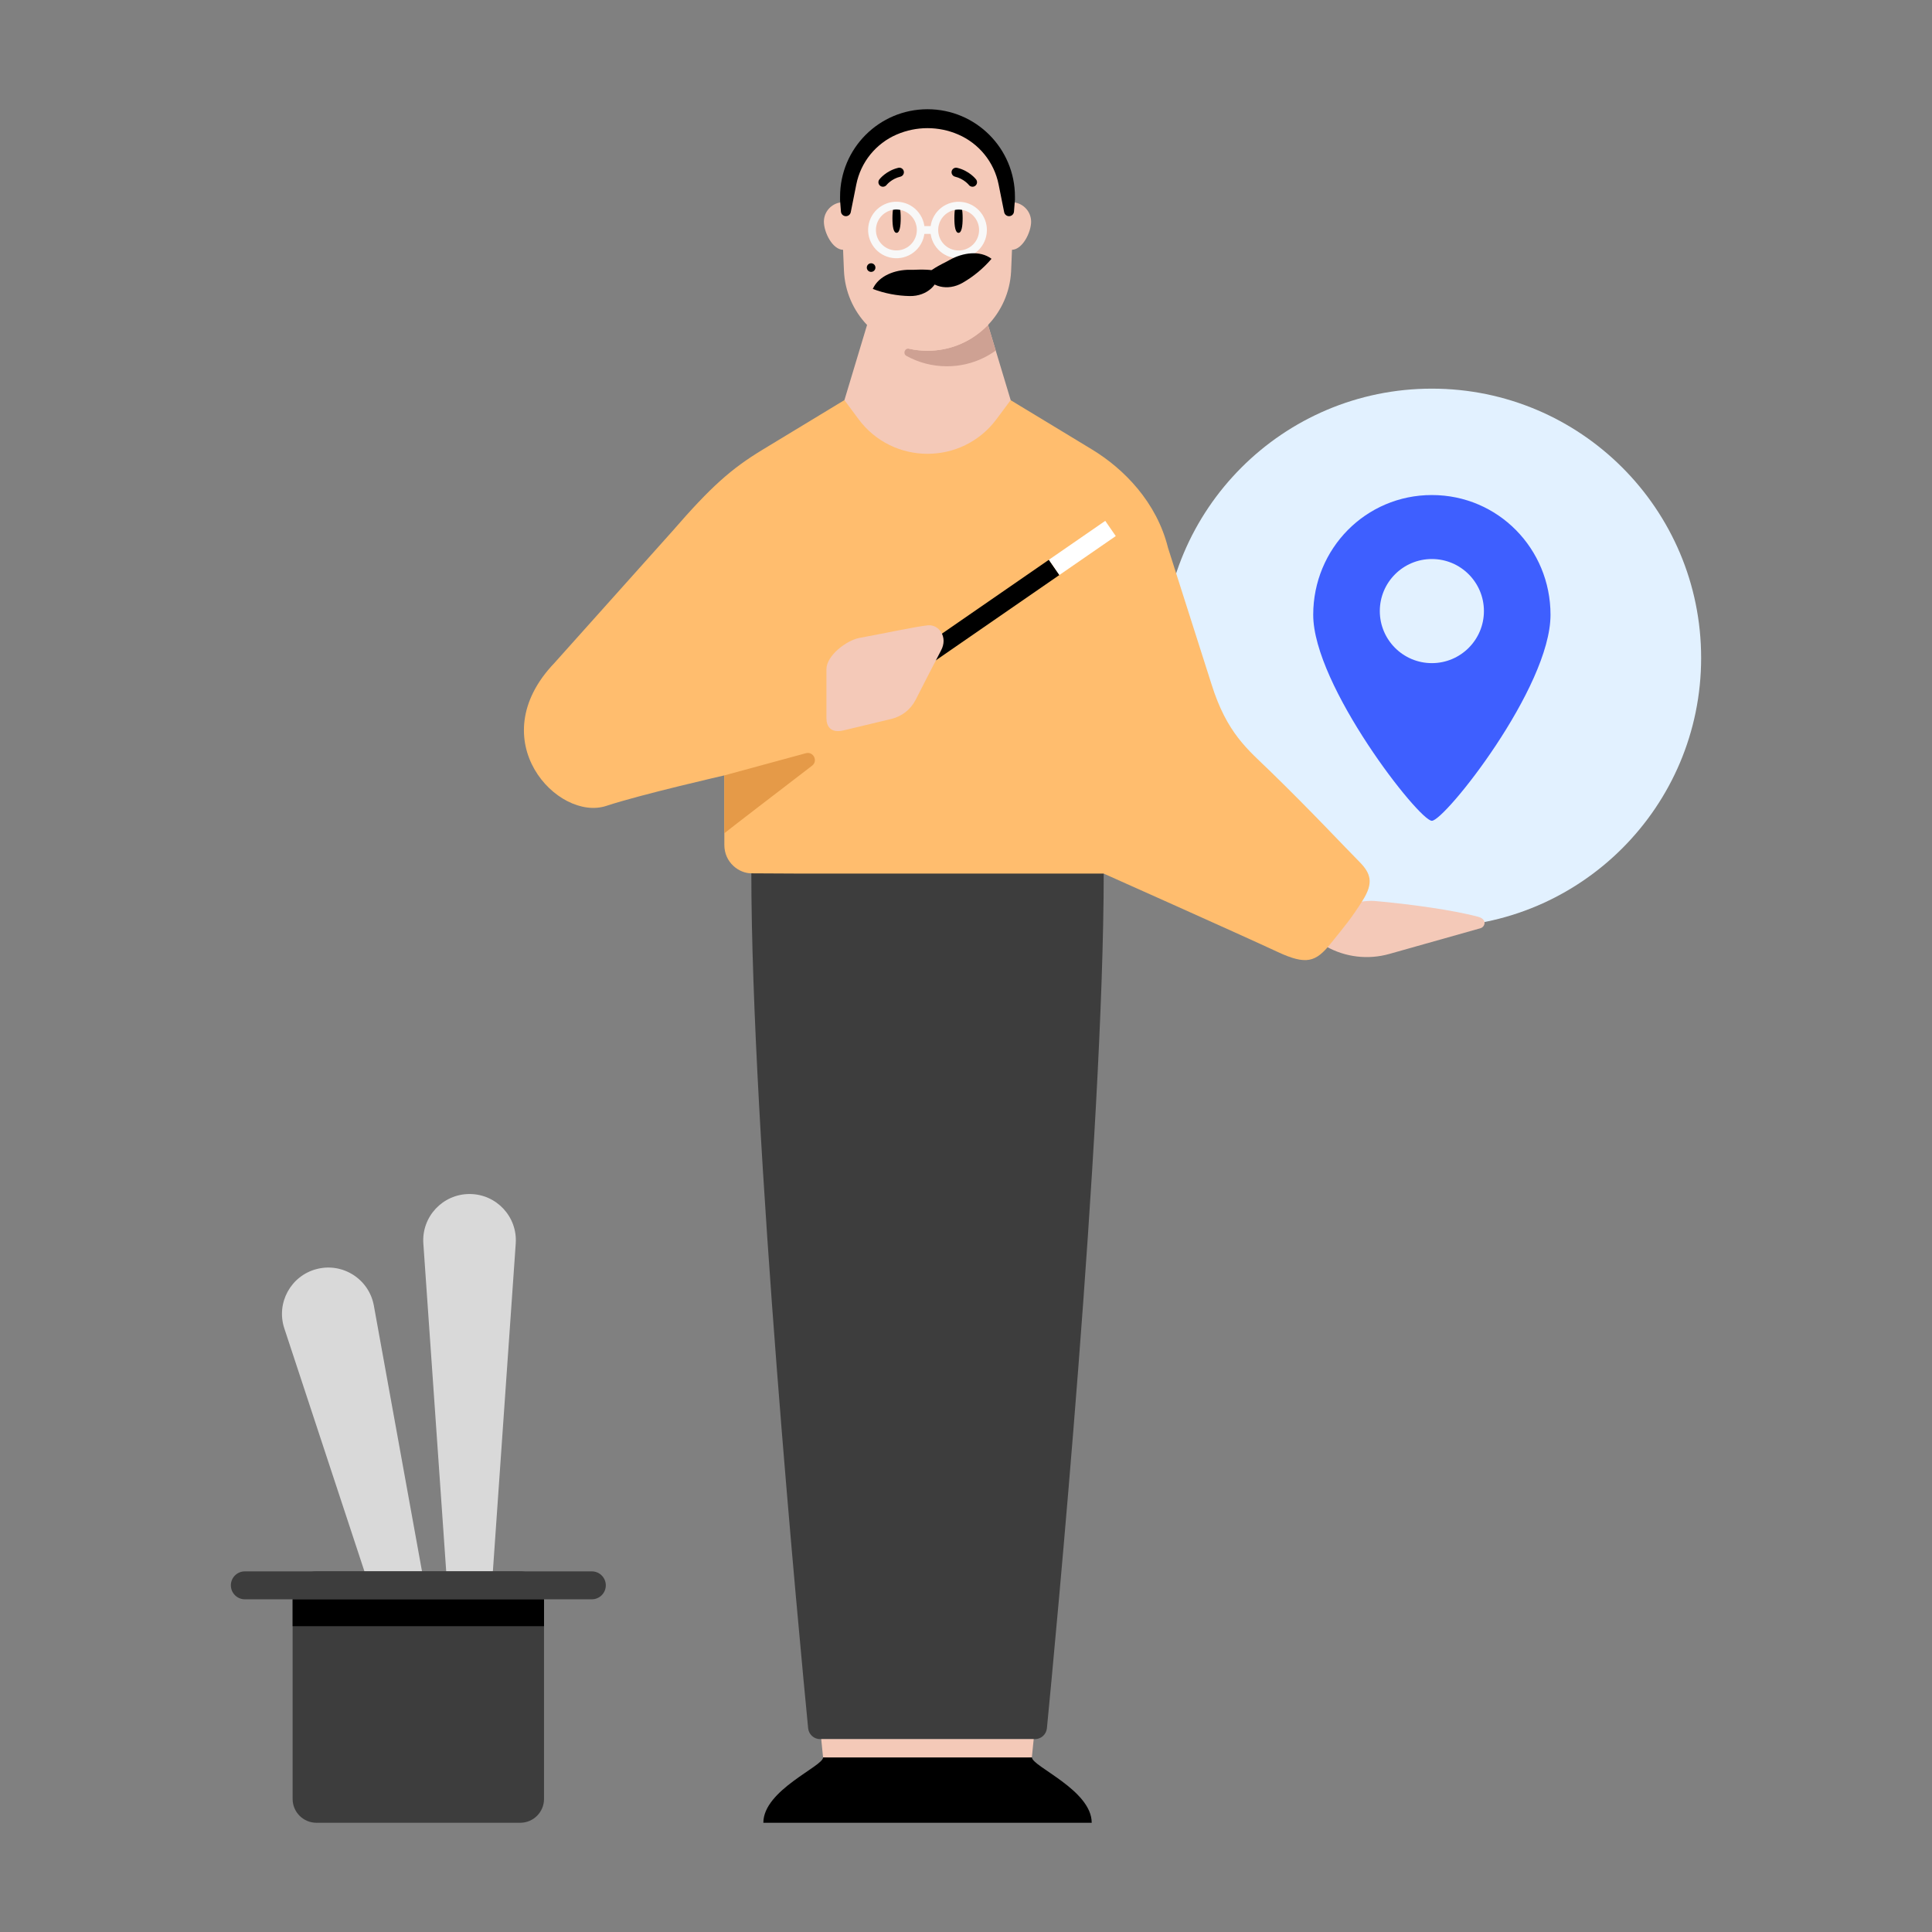 <svg width="555" height="555" viewBox="0 0 555 555" fill="none" xmlns="http://www.w3.org/2000/svg">
<rect x="0" y="0" width="555" height="555" fill="#808080" stroke="none"/>
<path d="M121.614 357.227C121.078 349.535 127.173 343 134.884 343C142.595 343 148.69 349.535 148.153 357.227L141.371 454.486H128.396L121.614 357.227Z" fill="#D9D9D9"/>
<path d="M81.674 381.596C79.259 374.273 83.557 366.438 91.03 364.539C98.503 362.64 106.021 367.472 107.395 375.059L124.778 470.992L112.203 474.188L81.674 381.596Z" fill="#D9D9D9"/>
<path d="M488.68 188.997C488.68 231.717 454.049 266.348 411.329 266.348C368.609 266.348 333.978 231.717 333.978 188.997C333.978 146.277 368.609 111.646 411.329 111.646C454.049 111.646 488.68 146.277 488.68 188.997Z" fill="#E2F1FF"/>
<path d="M394.744 258.806C404.862 259.68 417.863 261.49 424.766 263.403C425.955 263.731 426.839 264.636 426.324 265.756C426.119 266.195 425.734 266.528 425.269 266.659L399.086 274.042C393.004 275.757 386.487 274.987 380.971 271.898L379.663 271.165C379.663 271.165 382.287 266.479 384.014 263.395C386.493 258.969 392.87 258.648 394.745 258.812L394.744 258.806Z" fill="#F4C9B8"/>
<path d="M317.062 250.513C317.062 325.866 303.013 473.184 300.742 496.462C300.569 498.245 299.076 499.594 297.288 499.594H235.606C233.818 499.594 232.324 498.245 232.152 496.462C229.886 473.184 215.832 325.866 215.832 250.513L266.097 242.839V242.711L266.441 242.772H266.458L266.802 242.711V242.839L317.067 250.513H317.062Z" fill="#3D3D3D"/>
<path d="M391.409 258.731C388.144 263.879 386.439 265.878 382.219 271.109C377.998 276.339 375.305 277.322 367.004 273.452C356.298 268.46 317.055 250.952 317.055 250.952H230.041C230.041 250.952 218.769 250.879 215.831 250.879C212.327 250.879 208.079 247.82 208.079 242.706V222.748C208.079 222.748 183.997 228.251 174.185 231.5C160.263 236.114 138.041 212.625 159.297 190.419L193.175 152.565C204.142 139.921 209.956 134.69 219.196 129.104L228.009 123.762L238.609 117.338L247.272 112.09L272.904 111.79L284.865 111.651L292.972 116.56L305.194 123.962L313.668 129.104C322.897 134.69 332.287 144.275 335.541 157.396L348.024 196.544C352.455 210.699 358.458 215.296 364.899 221.555C376.566 232.888 386.533 243.577 390.381 247.431C393.83 250.879 394.674 253.584 391.409 258.731Z" fill="#FFBD6E"/>
<path d="M290.334 114.939L286.269 120.403C276.374 133.702 256.45 133.68 246.588 120.358L242.573 114.939L249.076 93.36L256.511 68.705H276.402L290.334 114.939Z" fill="#F4C9B8"/>
<path d="M286.048 100.701C284.932 101.506 283.738 102.222 282.483 102.828C279.318 104.366 275.758 105.221 272.01 105.221C267.796 105.221 263.831 104.138 260.377 102.228C259.277 101.617 259.922 99.912 261.154 100.184C262.853 100.567 264.625 100.767 266.43 100.767C273.254 100.767 279.44 97.919 283.816 93.332L286.037 100.701H286.048Z" fill="#CEA193"/>
<path d="M247.805 63.669C247.805 66.745 245.317 71.759 242.241 71.759H242.18C239.126 71.698 236.677 66.728 236.677 63.669C236.677 60.814 238.837 58.454 241.63 58.127C241.835 58.127 242.035 58.105 242.241 58.105C243.768 58.105 245.134 58.715 246.133 59.693C247.172 60.709 247.805 62.119 247.805 63.663V63.669Z" fill="#F4C9B8"/>
<path d="M296.208 63.669C296.208 66.723 293.743 71.692 290.705 71.759H290.644C288.14 71.759 286.019 68.416 285.324 65.523C285.163 64.851 285.08 64.24 285.08 63.669C285.08 60.614 287.568 58.105 290.644 58.105C290.85 58.105 291.033 58.127 291.233 58.127C291.233 58.127 291.233 58.149 291.255 58.127C294.026 58.454 296.203 60.814 296.203 63.669H296.208Z" fill="#F4C9B8"/>
<path d="M291.302 56.233C291.302 56.538 291.302 56.866 291.28 57.188V57.233L291.241 58.127L290.874 67.356L290.713 71.754L290.469 77.684C290.469 77.828 290.447 77.967 290.447 78.112C290.102 84.037 287.637 89.356 283.828 93.349C283.317 93.86 282.811 94.348 282.278 94.815C282.073 94.998 281.873 95.159 281.668 95.326C280.996 95.875 280.301 96.386 279.591 96.853C279.324 97.036 279.041 97.197 278.774 97.386C276.737 98.585 274.538 99.507 272.194 100.073C271.85 100.157 271.5 100.234 271.156 100.295C270.767 100.379 270.401 100.44 270.017 100.501C269.629 100.562 269.223 100.601 268.835 100.645C268.69 100.667 268.529 100.684 268.385 100.684C267.752 100.745 267.102 100.767 266.447 100.767C265.997 100.767 265.553 100.745 265.103 100.729C264.759 100.712 264.409 100.69 264.065 100.645C263.676 100.606 263.31 100.562 262.926 100.501H262.865C262.538 100.462 262.232 100.401 261.91 100.318C261.666 100.295 261.422 100.234 261.177 100.173C256.491 99.135 252.298 96.708 249.077 93.349C245.168 89.256 242.681 83.775 242.436 77.684L242.231 72.836V72.736L242.192 71.759L242.009 67.339L241.681 59.248L241.642 58.127L241.603 57.233C241.131 45.438 248.955 35.843 259.795 32.85C260.611 32.628 261.444 32.422 262.299 32.278C262.627 32.217 262.971 32.178 263.315 32.133C263.354 32.117 263.415 32.117 263.476 32.117C263.743 32.078 264.004 32.056 264.292 32.033C264.576 31.995 264.864 31.973 265.17 31.973C265.597 31.95 266.025 31.934 266.453 31.934C268.263 31.934 270.04 32.117 271.75 32.505C272.339 32.628 272.933 32.772 273.521 32.955C283.811 35.993 291.307 44.972 291.307 56.239L291.302 56.233Z" fill="#F4C9B8"/>
<path d="M236.443 504.858L235.91 499.588H296.948L296.415 504.858L267.395 508.806" fill="#F4C9B8"/>
<path d="M313.607 523.622H219.285C219.285 514.237 236.449 507.424 236.449 504.858H296.448C296.448 507.424 313.612 514.237 313.612 523.622" fill="black"/>
<path d="M276.536 62.68C276.536 65.007 276.242 66.889 275.348 66.889C274.453 66.889 274.159 65.001 274.159 62.68C274.159 60.359 274.453 58.471 275.348 58.471C276.242 58.471 276.536 60.359 276.536 62.68Z" fill="black"/>
<path d="M258.745 62.68C258.745 65.007 258.451 66.889 257.556 66.889C256.662 66.889 256.368 65.001 256.368 62.68C256.368 60.359 256.662 58.471 257.556 58.471C258.451 58.471 258.745 60.359 258.745 62.68Z" fill="black"/>
<path fill-rule="evenodd" clip-rule="evenodd" d="M271.77 61.45C269.212 63.447 268.758 67.139 270.754 69.696C272.751 72.254 276.443 72.708 279.001 70.712C281.558 68.715 282.013 65.023 280.016 62.465C278.019 59.908 274.327 59.453 271.77 61.45ZM268.986 71.077C266.227 67.543 266.855 62.441 270.389 59.682C273.923 56.923 279.025 57.551 281.784 61.085C284.544 64.619 283.915 69.721 280.381 72.48C276.847 75.239 271.745 74.611 268.986 71.077Z" fill="#F8F8F8"/>
<path fill-rule="evenodd" clip-rule="evenodd" d="M268.296 67.195H264.503V64.951H268.296V67.195Z" fill="#F8F8F8"/>
<path fill-rule="evenodd" clip-rule="evenodd" d="M254.413 61.069C251.653 62.775 250.799 66.395 252.505 69.155C254.211 71.915 257.831 72.769 260.591 71.063C263.351 69.358 264.206 65.737 262.5 62.977C260.794 60.217 257.173 59.363 254.413 61.069ZM250.596 70.334C248.239 66.52 249.42 61.518 253.234 59.16C257.048 56.803 262.051 57.984 264.408 61.798C266.765 65.612 265.584 70.614 261.771 72.972C257.957 75.329 252.954 74.148 250.596 70.334Z" fill="#F8F8F8"/>
<path d="M266.447 31.378C252.57 31.378 241.325 42.623 241.325 56.5V57.46C241.325 57.499 241.325 57.533 241.325 57.572L241.575 60.787C241.631 61.531 242.253 62.103 242.997 62.103C243.674 62.103 244.263 61.625 244.396 60.953L245.99 52.979C247.267 46.582 251.609 41.218 257.601 38.636H257.612C263.243 36.204 269.628 36.204 275.259 38.636C281.245 41.224 285.582 46.582 286.865 52.974L288.464 60.953C288.597 61.62 289.18 62.103 289.863 62.103C290.607 62.103 291.229 61.531 291.285 60.787L291.54 57.516V57.471L291.562 57.516V56.5C291.562 42.623 280.318 31.378 266.441 31.378" fill="black"/>
<path d="M254.001 53.596C253.618 53.707 253.191 53.64 252.852 53.379C252.28 52.946 252.169 52.13 252.602 51.558C252.68 51.458 254.534 49.042 258.055 48.209C258.755 48.043 259.46 48.476 259.626 49.181C259.793 49.881 259.343 50.586 258.655 50.753C256.073 51.364 254.695 53.124 254.679 53.14C254.501 53.368 254.262 53.524 254.001 53.596Z" fill="black"/>
<path d="M279.007 53.596C279.39 53.707 279.817 53.64 280.156 53.379C280.728 52.946 280.839 52.13 280.406 51.558C280.328 51.458 278.473 49.042 274.953 48.209C274.253 48.043 273.548 48.476 273.381 49.181C273.215 49.881 273.665 50.586 274.353 50.753C276.935 51.364 278.312 53.124 278.329 53.14C278.507 53.368 278.746 53.524 279.007 53.596Z" fill="black"/>
<path d="M269.601 78.117C269.867 81.51 266.413 85.147 261.316 85.047C257.762 84.981 254.18 84.309 250.721 83.004C252.431 79.183 257.134 77.478 261.321 77.501C261.749 77.512 262.176 77.512 262.604 77.501C266.463 77.334 268.429 77.584 269.601 78.123V78.117Z" fill="black"/>
<path d="M265.935 79.156C267.334 82.254 272.115 83.781 276.53 81.238C279.611 79.467 282.432 77.157 284.831 74.347C281.494 71.82 276.546 72.592 272.892 74.625C272.52 74.841 272.148 75.047 271.765 75.241C268.306 76.951 266.695 78.117 265.935 79.156Z" fill="black"/>
<path d="M250.243 78.106C250.927 78.106 251.481 77.552 251.481 76.868C251.481 76.184 250.927 75.629 250.243 75.629C249.559 75.629 249.005 76.184 249.005 76.868C249.005 77.552 249.559 78.106 250.243 78.106Z" fill="black"/>
<path d="M208.084 222.743V239.362C210.133 237.713 224.06 227.029 233.283 219.961C235.06 218.6 233.661 215.79 231.506 216.373L208.084 222.743Z" fill="#E59A48"/>
<path d="M301.307 160.809L251.115 195.473L254.135 199.845L304.327 165.181L301.307 160.809Z" fill="black"/>
<path d="M246.967 183.233C243.152 183.933 237.41 188.353 237.41 192.235V206.356C237.41 208.466 238.482 210.737 242.324 209.815C245.034 209.16 251.537 207.611 256.057 206.528C259.072 205.806 261.615 203.807 263.026 201.047C265.558 196.088 269.456 188.464 270.311 186.893C272.421 183.022 269.717 179.346 266.591 179.63C263.57 179.902 254.235 181.901 246.961 183.239L246.967 183.233Z" fill="#F4C9B8"/>
<path d="M317.503 149.624L301.31 160.807L304.329 165.18L320.523 153.996L317.503 149.624Z" fill="white"/>
<path d="M411.328 142.208C392.326 142.208 377.244 157.612 377.244 176.614C377.244 196.904 407.641 235.786 411.328 235.786C415.015 235.786 445.412 197.559 445.412 176.614C445.412 157.612 430.33 142.208 411.328 142.208ZM411.328 190.496C403.071 190.496 396.374 183.799 396.374 175.542C396.374 167.285 403.071 160.588 411.328 160.588C419.585 160.588 426.282 167.285 426.282 175.542C426.282 183.799 419.585 190.496 411.328 190.496Z" fill="#3E5FFF"/>
<g clip-path="url(#clip0_602_4122)">
<path d="M149.437 451.403H90.905C87.126 451.403 84.061 454.467 84.061 458.246V516.778C84.061 520.558 87.126 523.622 90.905 523.622H149.437C153.216 523.622 156.28 520.558 156.28 516.778V458.246C156.28 454.467 153.216 451.403 149.437 451.403Z" fill="#3D3D3D"/>
<path d="M156.28 459.424H84.061V467.154H156.28V459.424Z" fill="black"/>
<path d="M170.017 451.403H70.331C68.116 451.403 66.32 453.199 66.32 455.414C66.32 457.629 68.116 459.424 70.331 459.424H170.017C172.232 459.424 174.028 457.629 174.028 455.414C174.028 453.199 172.232 451.403 170.017 451.403Z" fill="#3D3D3D"/>
</g>
<defs>
<clipPath id="clip0_602_4122">
<rect width="107.707" height="72.219" fill="white" transform="translate(66.319 451.403)"/>
</clipPath>
</defs>
</svg>
